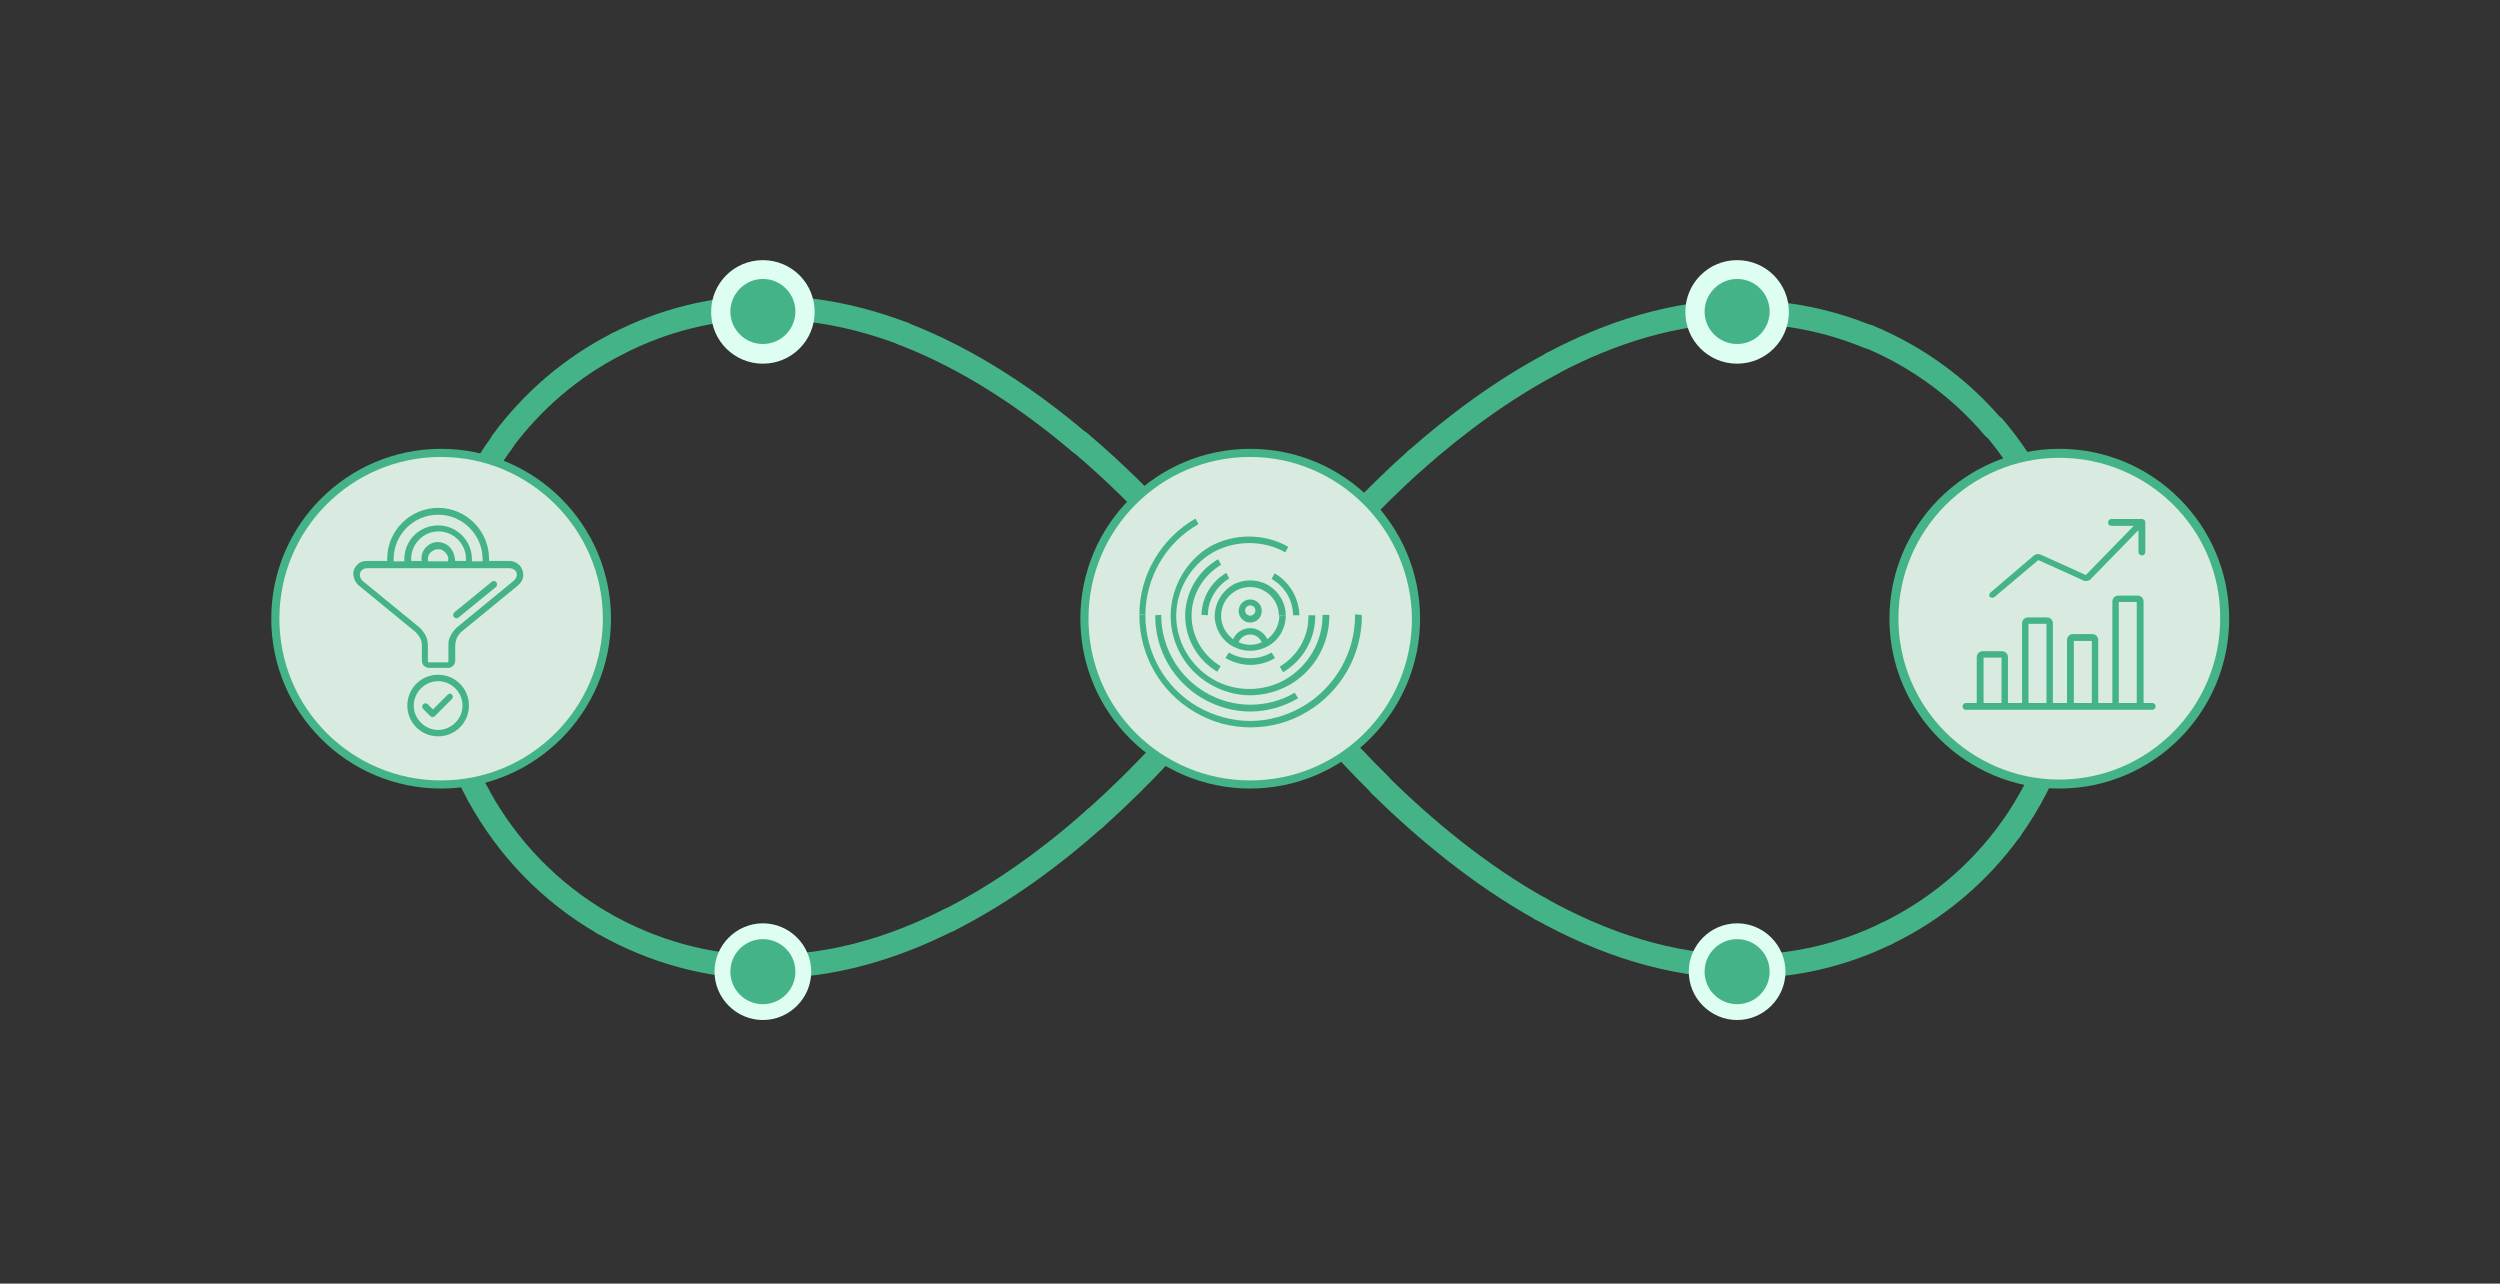 <svg xmlns="http://www.w3.org/2000/svg" viewBox="0 0 584.3 300"><rect x="0" y="0" width="584.3" height="300" fill="#333333" stroke="none"/><style type="text/css">  
  .st0{display:none;}
  .st1{display:inline;opacity:0.2;fill:none;stroke:#45B388;stroke-width:5.509;stroke-miterlimit:10;}
  .st2{fill:none;stroke:#45B388;stroke-width:5.509;stroke-linecap:round;stroke-miterlimit:10;}
  .st3{fill:none;stroke:#45B388;stroke-width:5.509;stroke-linecap:round;stroke-miterlimit:10;}
  .st4{fill:none;stroke:#45B388;stroke-width:5.509;stroke-linecap:round;stroke-miterlimit:10;}
  .st5{fill:#45B388;}
  .st6{fill:#DDFEF0;}
  .st7{fill:#45b388;}
  .st8{fill:#45B388;}
  .st9{fill:#f2f2f2;}
  .st10{fill:#D9EBE1;}
  .st11{fill:#D9EBE1;}
  .st12{fill:#D9EBE1;}
  .st13{fill:none;stroke:#94CCB1;stroke-width:0.895;stroke-linecap:round;stroke-miterlimit:10;}
  .st14{fill:#45b388;}
  .st15{fill:none;stroke:#D9EBE1;stroke-width:0.895;stroke-linecap:round;stroke-miterlimit:10;}
  .st16{fill:none;stroke:#D9EBE1;stroke-width:0.895;stroke-linecap:round;stroke-miterlimit:10;}

.svg {
  width: 100%;
  height: auto;
}

@keyframes svg-container {
  0%          {opacity:0}
  90%, 100%    {opacity:1}
}

@keyframes p01 {
  0%          {opacity: 0}
  05%, 20%    {opacity: 1}
  90%, 100%   {opacity: 0}
}

@keyframes p02 {
  0%          {opacity: 0}
  05%, 20%    {opacity: 1}
  90%, 100%   {opacity: 0}
}
@keyframes p03 {
  0%          {opacity: 0}
  05%, 20%    {opacity: 1}
  90%, 100%   {opacity: 0}
}
@keyframes p04 {
  0%          {opacity: 0}
  05%, 20%    {opacity: 1}
  90%, 100%   {opacity: 0}
}
@keyframes p05 {
  0%          {opacity: 0}
  05%, 20%    {opacity: 1}
  90%, 100%   {opacity: 0}
}
@keyframes p06 {
  0%          {opacity: 0}
  05%, 20%    {opacity: 1}
  90%, 100%   {opacity: 0}
}
@keyframes p07 {
  0%          {opacity: 0}
  05%, 20%    {opacity: 1}
  90%, 100%   {opacity: 0}
}
@keyframes p08 {
  0%          {opacity: 0}
  05%, 20%    {opacity: 1}
  90%, 100%   {opacity: 0}
}
@keyframes p09 {
  0%          {opacity: 0}
  05%, 20%    {opacity: 1}
  90%, 100%   {opacity: 0}
}
@keyframes p10 {
  0%          {opacity: 0}
  05%, 20%    {opacity: 1}
  90%, 100%   {opacity: 0}
}
@keyframes p11 {
  0%          {opacity: 0}
  05%, 20%    {opacity: 1}
  90%, 100%   {opacity: 0}
}
@keyframes p12 {
  0%          {opacity: 0}
  05%, 20%    {opacity: 1}
  90%, 100%   {opacity: 0}
}
@keyframes p13 {
  0%          {opacity: 0}
  05%, 20%    {opacity: 1}
  90%, 100%   {opacity: 0}
}
@keyframes p14 {
  0%          {opacity: 0}
  05%, 20%    {opacity: 1}
  90%, 100%   {opacity: 0}
}
@keyframes p15 {
  0%          {opacity: 0}
  05%, 20%    {opacity: 1}
  90%, 100%   {opacity: 0}
}
@keyframes p16 {
  0%          {opacity: 0}
  05%, 20%    {opacity: 1}
  90%, 100%   {opacity: 0}
}
@keyframes p17 {
  0%          {opacity: 0}
  05%, 20%    {opacity: 1}
  90%, 100%   {opacity: 0}
}
@keyframes p18 {
  0%          {opacity: 0}
  05%, 20%    {opacity: 1}
  90%, 100%   {opacity: 0}
}
@keyframes p19 {
  0%          {opacity: 0}
  05%, 20%    {opacity: 1}
  90%, 100%   {opacity: 0}
}
@keyframes p20 {
  0%          {opacity: 0}
  05%, 20%    {opacity: 1}
  90%, 100%   {opacity: 0}
}
@keyframes p21 {
  0%          {opacity: 0}
  05%, 20%    {opacity: 1}
  90%, 100%   {opacity: 0}
}
@keyframes p22 {
  0%          {opacity: 0}
  05%, 20%    {opacity: 1}
  90%, 100%   {opacity: 0}
}
@keyframes p23 {
  0%          {opacity: 0}
  05%, 20%    {opacity: 1}
  90%, 100%   {opacity: 0}
}
@keyframes p24 {
  0%          {opacity: 0}
  05%, 20%    {opacity: 1}
  90%, 100%   {opacity: 0}
}

@keyframes green-circles-inner {
  0%          {opacity: 0}
  05%, 20%    {opacity: 1}
  90%, 100%   {opacity: 0}
}

@keyframes green-circles-mid {
  0%          {opacity: 0}
  05%, 20%    {opacity: 1}
  90%, 100%   {opacity: 0}
}

@keyframes green-circles-outer {
  0%          {opacity: 0}
  05%, 20%    {opacity: 1}
  90%, 100%   {opacity: 0}
}

@keyframes fork {
  0%          {opacity: 0}
  15%, 40%    {opacity: 1}
  85%, 100%   {opacity: 0}
}

@keyframes purple-circles-inner {
  0%          {opacity: 0}
  05%, 20%    {opacity: 1}
  90%, 100%   {opacity: 0}
}

@keyframes purple-circles-mid {
  0%          {opacity: 0}
  05%, 20%    {opacity: 1}
  90%, 100%   {opacity: 0}
}

@keyframes purple-circles-outer {
  0%          {opacity: 0}
  05%, 20%    {opacity: 1}
  90%, 100%   {opacity: 0}
}

 #svg-container {
  animation: svg-container 5s ease;
}

#p01 {
  animation: p01 1.9s ease infinite;
}

#p02 {
  animation: p02 1.9s ease infinite;
  animation-delay: .08s;
}

#p03 {
  animation: p03 1.9s ease infinite;
  animation-delay: .16s;
}

#p04 {
  animation: p04 1.9s ease infinite;
  animation-delay: .24s;
}
#p05 {
  animation: p05 1.9s ease infinite;
  animation-delay: .32s;
}
#p06 {
  animation: p06 1.9s ease infinite;
  animation-delay: .4s;
}

#p07 {
  animation: p07 1.9s ease infinite;
  animation-delay: .48s;
}
#p08 {
  animation: p08 1.9s ease infinite;
  animation-delay: .56s;
}
#p09 {
  animation: p09 1.9s ease infinite;
  animation-delay: .64s;
}
#p10 {
  animation: p10 1.9s ease infinite;
  animation-delay: .72s;
}
#p11 {
  animation: p11 1.9s ease infinite;
  animation-delay: .88s;
}
#p12 {
  animation: p12 1.9s ease infinite;
  animation-delay: .96s;
}
#p13 {
  animation: p13 1.9s ease infinite;
  animation-delay: 1.04s;
}
#p14 {
  animation: p14 1.9s ease infinite;
  animation-delay: 1.12s;
}
#p15 {
  animation: p15 1.9s ease infinite;
  animation-delay: 1.2s;
}
#p16 {
  animation: p16 1.9s ease infinite;
  animation-delay: 1.28s;
}
#p17 {
  animation: p17 1.9s ease infinite;
  animation-delay: 1.36s;
}
#p18 {
  animation: p18 1.9s ease infinite;
  animation-delay: 1.44s;
}
#p19 {
  animation: p19 1.9s ease infinite;
  animation-delay: 1.52s;
}
#p20 {
  animation: p20 1.9s ease infinite;
  animation-delay: 1.6s;
}
#p21 {
  animation: p21 1.9s ease infinite;
  animation-delay: 1.68s;
}
#p22 {
  animation: p22 1.9s ease infinite;
  animation-delay: 1.76s;
}
#p23 {
  animation: p23 1.9s ease infinite;
  animation-delay: 1.84s;
}
#p24 {
  animation: p24 1.9s ease infinite;
  animation-delay: 1.92s;
}

#green-circles-outer {
  animation: green-circles-outer 1.8s ease infinite;
}

#green-circles-mid {
  animation: green-circles-mid 1.8s ease infinite;
  animation-delay: 0.08s;
}

#green-circles-inner {
  animation: green-circles-inner 1.8s ease infinite;
  animation-delay: 0.16s;
}

#fork {
  animation: fork 1.8s ease infinite;
  animation-delay: 1s;
}

#purple-circles-inner {
  animation: purple-circles-inner 1.8s ease infinite;
  animation-delay: 1s;
}

#purple-circles-mid {
  animation: purple-circles-mid 1.8s ease infinite;
  animation-delay: 1.08s;
}

#purple-circles-outer {
  animation: purple-circles-outer 1.8s ease infinite;
  animation-delay: 1.16s;
}
</style>
<g class="st0">
   <path class="st1" d="M292.2 147.5c0 0-50.5 77.1-113.9 77.1 -42.6 0-77.1-34.5-77.1-77.1s34.5-77.1 77.1-77.1C241.7 70.3 292.2 147.5 292.2 147.5z"></path>
   <path class="st1" d="M292.2 149.3c0 0 50.5-77.1 113.9-77.1 42.6 0 77.1 34.5 77.1 77.1s-34.5 77.1-77.1 77.1C342.7 226.4 292.2 149.3 292.2 149.3z"></path>
  </g>
<g class="lines">
  <path id="p24" class="st2" d="M407.3 72.9c10.4 0 20.3 2.1 29.3 5.8"></path>
  <path id="p23" class="st2" d="M436.6 78.6c11.4 4.7 21.5 12.1 29.3 21.3"></path>
  <path id="p22" class="st2" d="M466 99.8c11.5 13.5 18.4 31 18.4 50.1"></path>
  <path id="p21" class="st3" d="M484.4 148.8c0 16.8-5.4 32.4-14.5 45.1"></path>
  <path id="p20" class="st3" d="M469.9 193.9c-7.5 10.4-17.5 18.8-29.2 24.4"></path>
  <path id="p19" class="st3" d="M440.7 218.3c-10.1 4.9-21.4 7.6-33.4 7.6"></path>
  <path id="p18" class="st3" d="M407.3 225.9c-16.8 0-32.7-5.4-47.1-13.4"></path>
  <path id="p17" class="st3" d="M360.2 212.5c-14.4-8-27.2-18.7-37.6-28.9"></path>
  <path id="p16" class="st3" d="M322.6 183.5c-18.2-17.9-29.2-34.8-29.2-34.8"></path>
  <path id="p15" class="st2" d="M252.4 103.4c25.2 21.3 41.1 45.6 41.1 45.6"></path>
  <path id="p14" class="st2" d="M211.1 78c15.3 5.9 29.3 15.3 41.2 25.4"></path>
  <path id="p13" class="st2" d="M179.6 71.9c11 0 21.6 2.3 31.6 6.1"></path>
  <path id="p12" class="st2" d="M144.2 80.4c10.6-5.5 22.6-8.6 35.3-8.6"></path>
  <path id="p11" class="st2" d="M117.4 103.2c7-9.5 16.2-17.4 26.8-22.8"></path>
  <path id="p10" class="st2" d="M102.4 149c0-17.1 5.6-32.9 15-45.7"></path>
  <path id="p09" class="st4" d="M111.8 185.8c-6-10.9-9.3-23.5-9.3-36.8"></path>
  <path id="p08" class="st4" d="M141 215.8c-12.3-7.1-22.4-17.5-29.2-30"></path>
  <path id="p07" class="st4" d="M179.6 226.1c-14.1 0-27.2-3.8-38.6-10.3"></path>
  <path id="p06" class="st4" d="M221.8 215c-13 6.6-27.3 10.9-42.2 10.9"></path>
  <path id="p05" class="st4" d="M255.9 191.3c-9.9 8.8-21.5 17.4-34.2 23.8"></path>
  <path id="p04" class="st4" d="M293.4 148.8c0 0-14.4 22-37.5 42.5"></path>
  <path id="p03" class="st2" d="M293.4 150c0 0 14.5-22.1 37.6-42.6"></path>
  <path id="p02" class="st2" d="M331 107.4c9.3-8.2 20-16.2 31.7-22.4"></path>
  <path id="p01" class="st2" d="M362.8 84.9c13.6-7.2 28.7-12.1 44.5-12.1"></path>
  </g>
<g class="nodes">
  <circle class="st5" cx="178.3" cy="227.1" r="9.5"></circle>
  <path class="st6" d="M178.3 219.5c4.2 0 7.6 3.4 7.6 7.6s-3.4 7.6-7.6 7.6 -7.6-3.4-7.6-7.6S174.1 219.5 178.3 219.5M178.3 215.8c-6.2 0-11.3 5.1-11.3 11.3s5.1 11.3 11.3 11.3 11.3-5.1 11.3-11.3S184.5 215.8 178.3 215.8L178.3 215.8z"></path>
  <circle class="st7" cx="178.3" cy="72.9" r="9.9"></circle>
  <path class="st6" d="M178.3 65.2c4.2 0 7.6 3.4 7.6 7.6 0 4.2-3.4 7.6-7.6 7.6s-7.6-3.4-7.6-7.6C170.7 68.7 174.1 65.2 178.3 65.2M178.3 60.8c-6.7 0-12.1 5.4-12.1 12.1s5.4 12.1 12.1 12.1 12.1-5.4 12.1-12.1S185 60.8 178.3 60.8L178.3 60.8z"></path><circle class="st8" cx="406" cy="227.1" r="9.5"></circle>
  <path class="st6" d="M406 219.5c4.2 0 7.6 3.4 7.6 7.6s-3.4 7.6-7.6 7.6c-4.2 0-7.6-3.4-7.6-7.6S401.8 219.5 406 219.5M406 215.8c-6.2 0-11.3 5.1-11.3 11.3s5.1 11.3 11.3 11.3 11.3-5.1 11.3-11.3S412.2 215.8 406 215.8L406 215.8z"></path>
  <circle class="st7" cx="406" cy="72.9" r="9.9"></circle>
  <path class="st6" d="M406 65.2c4.2 0 7.6 3.4 7.6 7.6 0 4.2-3.4 7.6-7.6 7.6 -4.2 0-7.6-3.4-7.6-7.6C398.4 68.7 401.8 65.2 406 65.2M406 60.8c-6.7 0-12.1 5.4-12.1 12.1s5.4 12.1 12.1 12.1c6.7 0 12.1-5.4 12.1-12.1S412.7 60.8 406 60.8L406 60.8z"></path>
  </g>
<g class="synthesizer-icon">
  <circle class="st10" cx="103.1" cy="144.6" r="38.6"></circle>
 <path class="st5" d="m103.1 184.3c-21.9 0-39.7-17.8-39.7-39.7s17.8-39.7 39.7-39.7 39.7 17.8 39.7 39.7-17.8 39.7-39.7 39.7zm0-77.5c-20.9 0-37.8 16.9-37.8 37.8s16.9 37.8 37.8 37.8 37.8-16.9 37.8-37.8-17.1-37.8-37.8-37.8z"/>
  <path class="st5" d="m102.4 157.7c-4 0-7.2 3.2-7.2 7.2s3.2 7.2 7.2 7.2 7.2-3.2 7.2-7.2-3.2-7.2-7.2-7.2zm0 12.9c-3.1 0-5.7-2.6-5.7-5.7s2.6-5.7 5.7-5.7 5.7 2.6 5.7 5.7-2.6 5.7-5.7 5.7z"/>
  <path class="st5" d="m104.7 162.3l-3.5 3.5-1.2-1.2c-0.3-0.3-0.8-0.3-1.1 0s-0.3 0.8 0 1.1l1.7 1.7c0.1 0.1 0.3 0.2 0.5 0.2s0.4-0.1 0.5-0.2l4-4c0.3-0.3 0.3-0.8 0-1.1s-0.6-0.2-0.9 0z"/>
  <path class="st5" d="m121.4 132.1c-0.6-0.6-1.4-1-2.3-1h-4.8v-0.5c0-6.5-5.3-11.9-11.9-11.9-6.5 0-11.9 5.3-11.9 11.9v0.5h-4.8c-0.9 0-1.7 0.3-2.3 1-0.6 0.6-0.9 1.4-0.8 2.3s0.5 1.8 1.2 2.4l13.3 10.9c0.6 0.6 1.1 1.3 1.3 1.9 0.1 0.4 0.2 0.8 0.2 1.2v3.6c0 0.9 0.7 1.7 1.7 1.7h4.4c0.9 0 1.7-0.7 1.7-1.7v-3.6c0-0.4 0.1-0.8 0.2-1.2 0.2-0.7 0.6-1.3 1.2-1.9l13.3-10.9c0.7-0.6 1.2-1.5 1.2-2.4 0-0.8-0.3-1.7-0.9-2.3zm-19-11.8c5.7 0 10.4 4.7 10.4 10.4v0.5h-2.5v-0.5c0-4.3-3.5-7.9-7.9-7.9s-7.9 3.5-7.9 7.9v0.5h-2.5v-0.5c0-5.8 4.7-10.4 10.4-10.4zm3.7 9.3c-0.4-1.4-1.5-2.5-2.9-2.8-1.2-0.3-2.4 0-3.3 0.8-0.9 0.7-1.4 1.8-1.4 3 0 0.2 0 0.3 0.1 0.5h-2.5v-0.5c0-3.5 2.9-6.4 6.4-6.4s6.4 2.9 6.4 6.4v0.5h-2.5c-0.1-0.4-0.1-1-0.3-1.5zm-1.4 1.6h-4.6c0-0.2-0.1-0.3-0.1-0.5 0-0.7 0.3-1.4 0.9-1.8 0.6-0.5 1.3-0.6 2-0.5 0.8 0.2 1.5 0.9 1.8 1.7 0.1 0.3 0.1 0.7 0 1.1zm15.4 4.5l-13.4 11c-0.8 0.8-1.4 1.7-1.7 2.6-0.2 0.5-0.2 1.1-0.2 1.7v3.6c0 0.1-0.1 0.2-0.2 0.2h-4.4c-0.1 0-0.2-0.1-0.2-0.2v-3.6c0-0.6-0.1-1.1-0.2-1.7-0.3-0.9-0.9-1.8-1.7-2.6l-13.3-10.9c-0.4-0.3-0.6-0.8-0.7-1.3 0-0.4 0.1-0.9 0.4-1.2s0.8-0.5 1.3-0.5h33.3c0.5 0 0.9 0.2 1.3 0.5 0.3 0.3 0.4 0.7 0.4 1.2-0.1 0.4-0.3 0.8-0.7 1.2z"/>
  <path class="st5" d="m114.9 136l-8.7 7.1c-0.3 0.3-0.4 0.7-0.1 1.1 0.1 0.2 0.4 0.3 0.6 0.3s0.3-0.1 0.5-0.2l8.7-7.1c0.3-0.3 0.4-0.7 0.1-1.1s-0.8-0.4-1.1-0.1z"/>
  </g>
<g class="orchestrator-icon">
  <circle class="st11" cx="481.3" cy="144.6" r="38.6"></circle>
  <path class="st8" d="m481.3 184.3c-21.8 0-39.7-17.8-39.7-39.7 0-21.8 17.8-39.7 39.7-39.7s39.7 17.8 39.7 39.7c0 21.8-17.7 39.7-39.7 39.7zm0-77.3c-20.8 0-37.6 17-37.6 37.6 0 20.8 17 37.6 37.6 37.6 20.8 0 37.6-17 37.6-37.6 0.2-20.8-16.8-37.6-37.6-37.6z"/>
 <path class="st8" d="m465.7 139.7c0.2 0 0.3-0.1 0.5-0.2l10.2-8.6 10.6 4.8c0.5 0.2 1.2 0.1 1.6-0.3l11.2-11.5v5.1c0 0.4 0.3 0.8 0.8 0.8s0.8-0.3 0.8-0.8v-7c0-0.1 0-0.2-0.1-0.3 0-0.1-0.1-0.2-0.2-0.2 0 0-0.1 0-0.1-0.1-0.1 0-0.1-0.1-0.2-0.1h-0.2-0.1-7c-0.4 0-0.8 0.3-0.8 0.8s0.3 0.8 0.8 0.8h5.2l-11.2 11.5-10.6-4.8c-0.5-0.2-1.1-0.1-1.5 0.2l-10.2 8.7c-0.3 0.3-0.4 0.7-0.1 1.1 0.2 0 0.4 0.1 0.6 0.1z"/>
<path class="st8" d="m503 164.3h-2v-23.7c0-0.8-0.6-1.4-1.4-1.4h-4.5c-0.8 0-1.4 0.6-1.4 1.4v23.7h-3.3v-14.7c0-0.8-0.6-1.4-1.4-1.4h-4.5c-0.8 0-1.4 0.6-1.4 1.4v14.7h-3.3v-18.6c0-0.8-0.6-1.4-1.4-1.4h-4.4c-0.8 0-1.4 0.6-1.4 1.4v18.6h-3.3v-10.7c0-0.8-0.6-1.4-1.4-1.4h-4.5c-0.8 0-1.4 0.6-1.4 1.4v10.7h-2.5c-0.4 0-0.8 0.3-0.8 0.8s0.3 0.8 0.8 0.8h43.5c0.4 0 0.8-0.3 0.8-0.8s-0.4-0.8-0.8-0.8zm-7.8-23.6h4.2v23.6h-4.2v-23.6zm-10.5 9.1h4.2v14.5h-4.2v-14.5zm-10.6-4h4.2v18.5h-4.2v-18.5zm-10.5 7.9h4.2v10.6h-4.2v-10.6z"/>
</g>
<g class="composer-icon">
  <circle class="st12" cx="292.2" cy="144.6" r="38.6"></circle>
  <path class="st7" d="m292.2 184.3c-21.9 0-39.7-17.8-39.7-39.7s17.8-39.7 39.7-39.7 39.7 17.8 39.7 39.7-18 39.7-39.7 39.7zm0-77.5c-20.9 0-37.8 16.9-37.8 37.8s16.9 37.8 37.8 37.8 37.8-16.9 37.8-37.8c-0.2-20.7-17.1-37.8-37.8-37.8z"/>
<path class="st7" d="m292.2 140.1c-1.5 0-2.7 1.2-2.7 2.7s1.2 2.7 2.7 2.7 2.7-1.2 2.7-2.7-1.2-2.7-2.7-2.7zm0 3.8c-0.6 0-1.2-0.5-1.2-1.2 0-0.6 0.5-1.2 1.2-1.2s1.2 0.5 1.2 1.2-0.6 1.2-1.2 1.2z"/>
  <path class="st7" d="m300.5 143.9v0-0.1c0-2.9-1.6-5.6-4.2-7.1-2.5-1.4-5.7-1.4-8.2 0-2.5 1.5-4.1 4.2-4.2 7.1v0.1c0 2.9 1.6 5.7 4.1 7.1 1.3 0.7 2.7 1.1 4.2 1.1s2.9-0.4 4.2-1.1c2.5-1.4 4.1-4.1 4.1-7.1zm-11 6.2c0.4-1.1 1.5-1.8 2.7-1.8s2.2 0.7 2.7 1.8c-1.7 0.8-3.7 0.8-5.4 0zm6.7-0.7c-0.7-1.5-2.3-2.6-4-2.6s-3.3 1-4 2.6c-1.7-1.3-2.8-3.3-2.8-5.4v-0.1c0-2.4 1.3-4.6 3.4-5.8l-0.4-0.7 0.4 0.7c2-1.2 4.7-1.2 6.7 0 2.1 1.2 3.4 3.4 3.4 5.8h0.8 0.8l-1.5 0.1c0 2.1-1.1 4.1-2.8 5.4z"/>
  <path class="st7" d="m318.2 143.7l-1.5-0.1v0.3c0 8.7-4.7 16.8-12.2 21.2-3.8 2.2-8 3.4-12.3 3.4s-8.6-1.2-12.4-3.4c-7.5-4.4-12.1-12.5-12.1-21.3v-0.2c0.1-8.7 4.8-16.8 12.4-21.1l-0.7-1.3c-8 4.6-13.1 13.2-13.1 22.4h1.4l-1.4 0.1v0.2c0 9.2 4.9 17.8 12.9 22.5 4 2.4 8.5 3.6 13.1 3.6s9.1-1.2 13.1-3.6c8-4.7 12.9-13.3 12.9-22.5-0.1 0-0.1-0.1-0.1-0.2z"/>
  <path class="st7" d="m297.9 134l-0.7 1.3c3.1 1.8 5 5 5 8.5h1.5c-0.1-4-2.3-7.8-5.8-9.8z"/>
  <path class="st7" d="m287.2 152.5l-0.8 1.3c1.8 1 3.8 1.6 5.8 1.6s4-0.5 5.8-1.6l-0.8-1.3c-3.1 1.8-7 1.8-10 0z"/>
  <path class="st7" d="m282.3 143.8c0-3.5 2-6.8 5-8.6l-0.7-1.3c-3.5 2-5.7 5.8-5.8 9.8l1.5 0.1z"/>
  <path class="st7" d="m277 143.9c0 5.4 2.9 10.4 7.5 13.1l0.8-1.3c-4.2-2.5-6.8-7-6.8-11.8v-0.1c0-4.8 2.7-9.3 6.9-11.8l-0.7-1.3c-4.7 2.7-7.6 7.7-7.7 13h1.5-1.5v0.2z"/>
  <path class="st7" d="m299.1 155.8l0.8 1.3c4.6-2.7 7.5-7.7 7.5-13.1v-0.2h-0.8-0.8v0.1c0.1 4.9-2.5 9.4-6.7 11.9z"/>
  <path class="st7" d="m273.6 143.7h1.4-1.4v0.2c0 6.6 3.5 12.7 9.2 16 2.9 1.7 6.1 2.6 9.4 2.6s6.5-0.9 9.3-2.5c5.7-3.3 9.2-9.5 9.2-16.1v-0.2h-0.8-0.8v0.2c0 6-3.3 11.7-8.5 14.8s-12 3.1-17.2 0-8.5-8.7-8.5-14.8v-0.1c0.1-6.1 3.4-11.7 8.6-14.7 5.2-2.9 11.8-2.9 16.9 0l0.7-1.3c-5.6-3.2-12.8-3.2-18.4 0-5.4 3.2-9 9.4-9.1 15.9z"/>
  <path class="st7" d="m270 143.8v0.2c0 7.9 4.2 15.2 11 19.2 3.4 2 7.3 3.1 11.2 3.1s7.8-1.1 11.2-3.1l-0.8-1.3c-3.2 1.9-6.8 2.8-10.4 2.8-3.7 0-7.3-1-10.5-2.9-6.3-3.7-10.3-10.6-10.3-18v-0.1l-1.4 0.1z"/>
</g>
</svg>